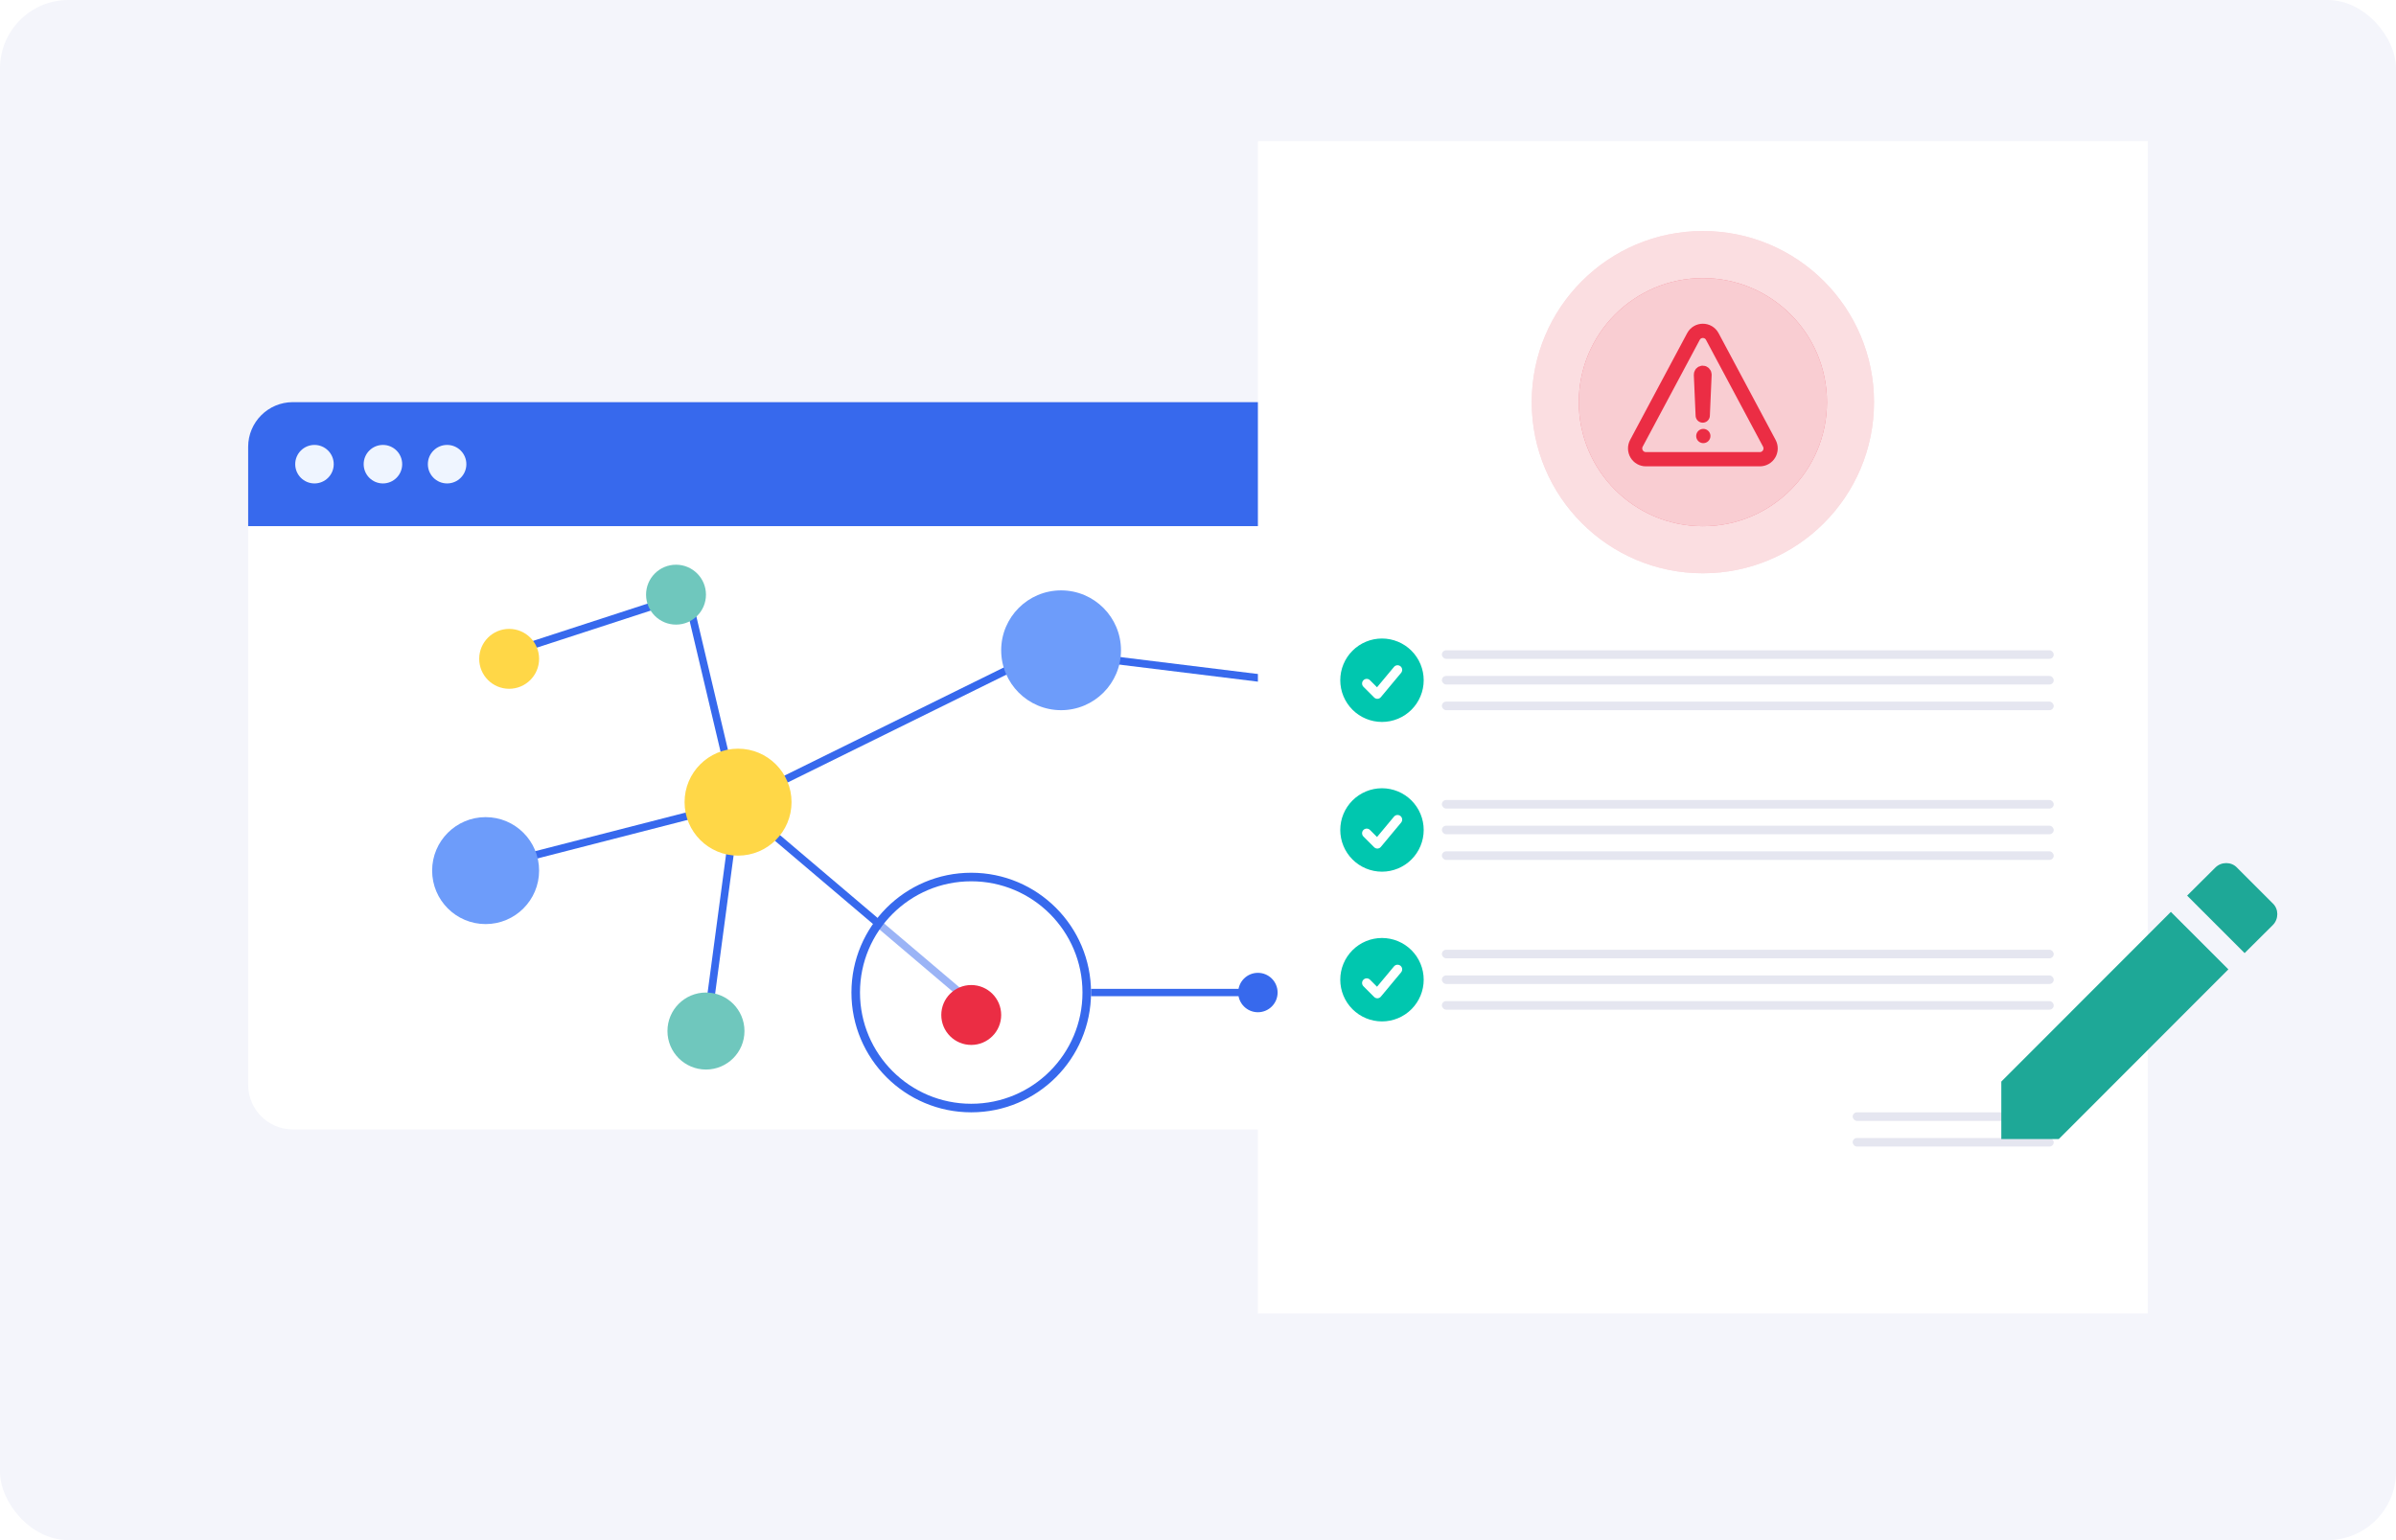 <svg width="560" height="360" viewBox="0 0 560 360" fill="none" xmlns="http://www.w3.org/2000/svg">
<rect width="560" height="360" rx="16" fill="#F4F5FB"/>
<path d="M58 104.445C58 98.677 62.677 94 68.445 94H346.555C352.323 94 357 98.677 357 104.445V123H58V104.445Z" fill="#3769ED"/>
<circle cx="73.5" cy="108.5" r="4.5" fill="#EFF5FF"/>
<circle cx="89.5" cy="108.5" r="4.5" fill="#EFF5FF"/>
<circle cx="104.5" cy="108.5" r="4.5" fill="#EFF5FF"/>
<path d="M58 123H357V253.555C357 259.323 352.323 264 346.555 264H68.445C62.677 264 58 259.323 58 253.555V123Z" fill="white"/>
<path d="M119.772 152.304L160.638 139L172.188 187.783M172.188 187.783L110 203.748M172.188 187.783L165.08 241M172.188 187.783L225.491 233.017M172.188 187.783L244.147 152.304L309 160.287" stroke="#3769ED" stroke-width="1.777"/>
<circle cx="308.5" cy="159.5" r="12.5" fill="#6FC7BD"/>
<circle cx="119" cy="154" r="6.111" fill="#FFD747" stroke="#FFD747" stroke-width="1.777"/>
<circle cx="158" cy="139" r="7" fill="#6FC7BD"/>
<circle cx="172.5" cy="187.5" r="11.611" fill="#FFD747" stroke="#FFD747" stroke-width="1.777"/>
<circle cx="113.5" cy="203.5" r="12.5" fill="#6D9CFA"/>
<circle cx="165" cy="241" r="9" fill="#6FC7BD"/>
<circle cx="248" cy="152" r="14" fill="#6D9CFA"/>
<g filter="url(#filter0_d_809_5288)">
<rect x="294" y="31" width="208" height="274" fill="white"/>
</g>
<path fill-rule="evenodd" clip-rule="evenodd" d="M323 168.75C324.28 168.75 325.548 168.498 326.731 168.008C327.914 167.518 328.989 166.8 329.894 165.894C330.8 164.989 331.518 163.914 332.008 162.731C332.498 161.548 332.75 160.28 332.75 159C332.75 157.72 332.498 156.452 332.008 155.269C331.518 154.086 330.8 153.011 329.894 152.106C328.989 151.2 327.914 150.482 326.731 149.992C325.548 149.502 324.28 149.25 323 149.25C320.414 149.25 317.934 150.277 316.106 152.106C314.277 153.934 313.25 156.414 313.25 159C313.25 161.586 314.277 164.066 316.106 165.894C317.934 167.723 320.414 168.75 323 168.75Z" fill="#00C7AF"/>
<path d="M327.472 157.275L322.749 162.943L322.728 162.968C322.331 163.444 321.611 163.476 321.173 163.038L321.151 163.016L318.667 160.532C318.244 160.109 318.244 159.423 318.667 159C319.09 158.577 319.775 158.577 320.198 159L321.843 160.645L325.808 155.888C326.191 155.429 326.874 155.367 327.333 155.75C327.793 156.133 327.855 156.816 327.472 157.275Z" fill="white"/>
<path fill-rule="evenodd" clip-rule="evenodd" d="M323 203.75C324.28 203.75 325.548 203.498 326.731 203.008C327.914 202.518 328.989 201.8 329.894 200.894C330.8 199.989 331.518 198.914 332.008 197.731C332.498 196.548 332.75 195.28 332.75 194C332.75 192.72 332.498 191.452 332.008 190.269C331.518 189.086 330.8 188.011 329.894 187.106C328.989 186.2 327.914 185.482 326.731 184.992C325.548 184.502 324.28 184.25 323 184.25C320.414 184.25 317.934 185.277 316.106 187.106C314.277 188.934 313.25 191.414 313.25 194C313.25 196.586 314.277 199.066 316.106 200.894C317.934 202.723 320.414 203.75 323 203.75Z" fill="#00C7AF"/>
<path d="M327.472 192.275L322.749 197.943L322.728 197.968C322.331 198.444 321.611 198.476 321.173 198.038L321.151 198.016L318.667 195.532C318.244 195.109 318.244 194.423 318.667 194C319.09 193.577 319.775 193.577 320.198 194L321.843 195.645L325.808 190.888C326.191 190.429 326.874 190.367 327.333 190.75C327.793 191.133 327.855 191.816 327.472 192.275Z" fill="white"/>
<path fill-rule="evenodd" clip-rule="evenodd" d="M323 238.75C324.28 238.75 325.548 238.498 326.731 238.008C327.914 237.518 328.989 236.8 329.894 235.894C330.8 234.989 331.518 233.914 332.008 232.731C332.498 231.548 332.75 230.28 332.75 229C332.75 227.72 332.498 226.452 332.008 225.269C331.518 224.086 330.8 223.011 329.894 222.106C328.989 221.2 327.914 220.482 326.731 219.992C325.548 219.502 324.28 219.25 323 219.25C320.414 219.25 317.934 220.277 316.106 222.106C314.277 223.934 313.25 226.414 313.25 229C313.25 231.586 314.277 234.066 316.106 235.894C317.934 237.723 320.414 238.75 323 238.75Z" fill="#00C7AF"/>
<path d="M327.472 227.275L322.749 232.943L322.728 232.968C322.331 233.444 321.611 233.476 321.173 233.038L321.151 233.016L318.667 230.532C318.244 230.109 318.244 229.423 318.667 229C319.09 228.577 319.775 228.577 320.198 229L321.843 230.645L325.808 225.888C326.191 225.429 326.874 225.367 327.333 225.75C327.793 226.133 327.855 226.816 327.472 227.275Z" fill="white"/>
<rect x="337" y="152" width="143" height="2" rx="1" fill="#E5E6F0"/>
<rect x="337" y="158" width="143" height="2" rx="1" fill="#E5E6F0"/>
<rect x="337" y="164" width="143" height="2" rx="1" fill="#E5E6F0"/>
<rect x="337" y="187" width="143" height="2" rx="1" fill="#E5E6F0"/>
<rect x="337" y="193" width="143" height="2" rx="1" fill="#E5E6F0"/>
<rect x="337" y="199" width="143" height="2" rx="1" fill="#E5E6F0"/>
<rect x="337" y="222" width="143" height="2" rx="1" fill="#E5E6F0"/>
<rect x="337" y="228" width="143" height="2" rx="1" fill="#E5E6F0"/>
<rect x="433.014" y="260" width="46.986" height="2" rx="1" fill="#E5E6F0"/>
<rect x="337" y="234" width="143" height="2" rx="1" fill="#E5E6F0"/>
<rect x="433.014" y="266" width="46.986" height="2" rx="1" fill="#E5E6F0"/>
<circle cx="398" cy="94" r="40" fill="#F7BCC3"/>
<circle cx="398" cy="94" r="40" fill="white" fill-opacity="0.5"/>
<circle cx="398" cy="94" r="29" fill="#EB5769"/>
<circle cx="398" cy="94" r="29" fill="white" fill-opacity="0.7"/>
<path d="M384.669 107.336H411.33C411.763 107.336 412.189 107.223 412.565 107.007C412.942 106.792 413.257 106.481 413.479 106.107C413.701 105.732 413.822 105.305 413.832 104.869C413.842 104.433 413.739 104.001 413.534 103.617L400.204 78.663C399.258 76.894 396.741 76.894 395.795 78.663L382.465 103.617C382.26 104.001 382.157 104.433 382.167 104.869C382.176 105.305 382.298 105.732 382.52 106.107C382.742 106.481 383.057 106.792 383.433 107.007C383.81 107.223 384.236 107.336 384.669 107.336Z" stroke="#EB2D44" stroke-width="3.333" stroke-linecap="round" stroke-linejoin="round"/>
<path d="M397.551 87.598L397.968 97.129L398.384 87.602C398.386 87.541 398.377 87.48 398.357 87.423C398.337 87.366 398.307 87.314 398.267 87.27C398.228 87.226 398.181 87.191 398.128 87.168C398.076 87.144 398.02 87.132 397.963 87.133C397.908 87.133 397.853 87.146 397.802 87.17C397.751 87.194 397.704 87.228 397.666 87.272C397.628 87.315 397.598 87.366 397.578 87.422C397.558 87.478 397.549 87.538 397.551 87.598Z" stroke="#EB2D44" stroke-width="3.333" stroke-linecap="round" stroke-linejoin="round"/>
<path d="M398.104 103.583C397.775 103.583 397.452 103.486 397.178 103.302C396.904 103.119 396.691 102.859 396.564 102.554C396.438 102.25 396.405 101.915 396.47 101.592C396.534 101.268 396.693 100.971 396.926 100.738C397.159 100.505 397.456 100.346 397.779 100.282C398.102 100.218 398.437 100.251 398.742 100.377C399.047 100.503 399.307 100.717 399.49 100.991C399.673 101.265 399.771 101.587 399.771 101.917C399.771 102.359 399.595 102.783 399.283 103.095C398.97 103.408 398.546 103.583 398.104 103.583Z" fill="#EB2D44"/>
<path d="M289.395 232C289.395 234.543 291.457 236.605 294 236.605C296.543 236.605 298.605 234.543 298.605 232C298.605 229.457 296.543 227.395 294 227.395C291.457 227.395 289.395 229.457 289.395 232ZM255 232.863H294V231.137H255V232.863Z" fill="#3769ED"/>
<circle cx="227" cy="232" r="27" fill="white" fill-opacity="0.5" stroke="#3769ED" stroke-width="2"/>
<g filter="url(#filter1_d_809_5288)">
<circle cx="227" cy="232" r="7" fill="#EB2D44"/>
</g>
<path d="M531.211 216.228C532.608 214.83 532.608 212.501 531.211 211.175L522.826 202.79C521.5 201.393 519.171 201.393 517.773 202.79L511.18 209.348L524.618 222.785M467.75 252.814V266.251H481.188L520.819 226.584L507.382 213.146L467.75 252.814Z" fill="#1EA897"/>
<defs>
<filter id="filter0_d_809_5288" x="285" y="24" width="226" height="292" filterUnits="userSpaceOnUse" color-interpolation-filters="sRGB">
<feFlood flood-opacity="0" result="BackgroundImageFix"/>
<feColorMatrix in="SourceAlpha" type="matrix" values="0 0 0 0 0 0 0 0 0 0 0 0 0 0 0 0 0 0 127 0" result="hardAlpha"/>
<feMorphology radius="1" operator="dilate" in="SourceAlpha" result="effect1_dropShadow_809_5288"/>
<feOffset dy="2"/>
<feGaussianBlur stdDeviation="4"/>
<feComposite in2="hardAlpha" operator="out"/>
<feColorMatrix type="matrix" values="0 0 0 0 0.783 0 0 0 0 0.783 0 0 0 0 0.783 0 0 0 0.5 0"/>
<feBlend mode="normal" in2="BackgroundImageFix" result="effect1_dropShadow_809_5288"/>
<feBlend mode="normal" in="SourceGraphic" in2="effect1_dropShadow_809_5288" result="shape"/>
</filter>
<filter id="filter1_d_809_5288" x="214.753" y="225" width="24.493" height="24.493" filterUnits="userSpaceOnUse" color-interpolation-filters="sRGB">
<feFlood flood-opacity="0" result="BackgroundImageFix"/>
<feColorMatrix in="SourceAlpha" type="matrix" values="0 0 0 0 0 0 0 0 0 0 0 0 0 0 0 0 0 0 127 0" result="hardAlpha"/>
<feOffset dy="5.247"/>
<feGaussianBlur stdDeviation="2.623"/>
<feComposite in2="hardAlpha" operator="out"/>
<feColorMatrix type="matrix" values="0 0 0 0 0 0 0 0 0 0 0 0 0 0 0 0 0 0 0.25 0"/>
<feBlend mode="normal" in2="BackgroundImageFix" result="effect1_dropShadow_809_5288"/>
<feBlend mode="normal" in="SourceGraphic" in2="effect1_dropShadow_809_5288" result="shape"/>
</filter>
</defs>
</svg>
